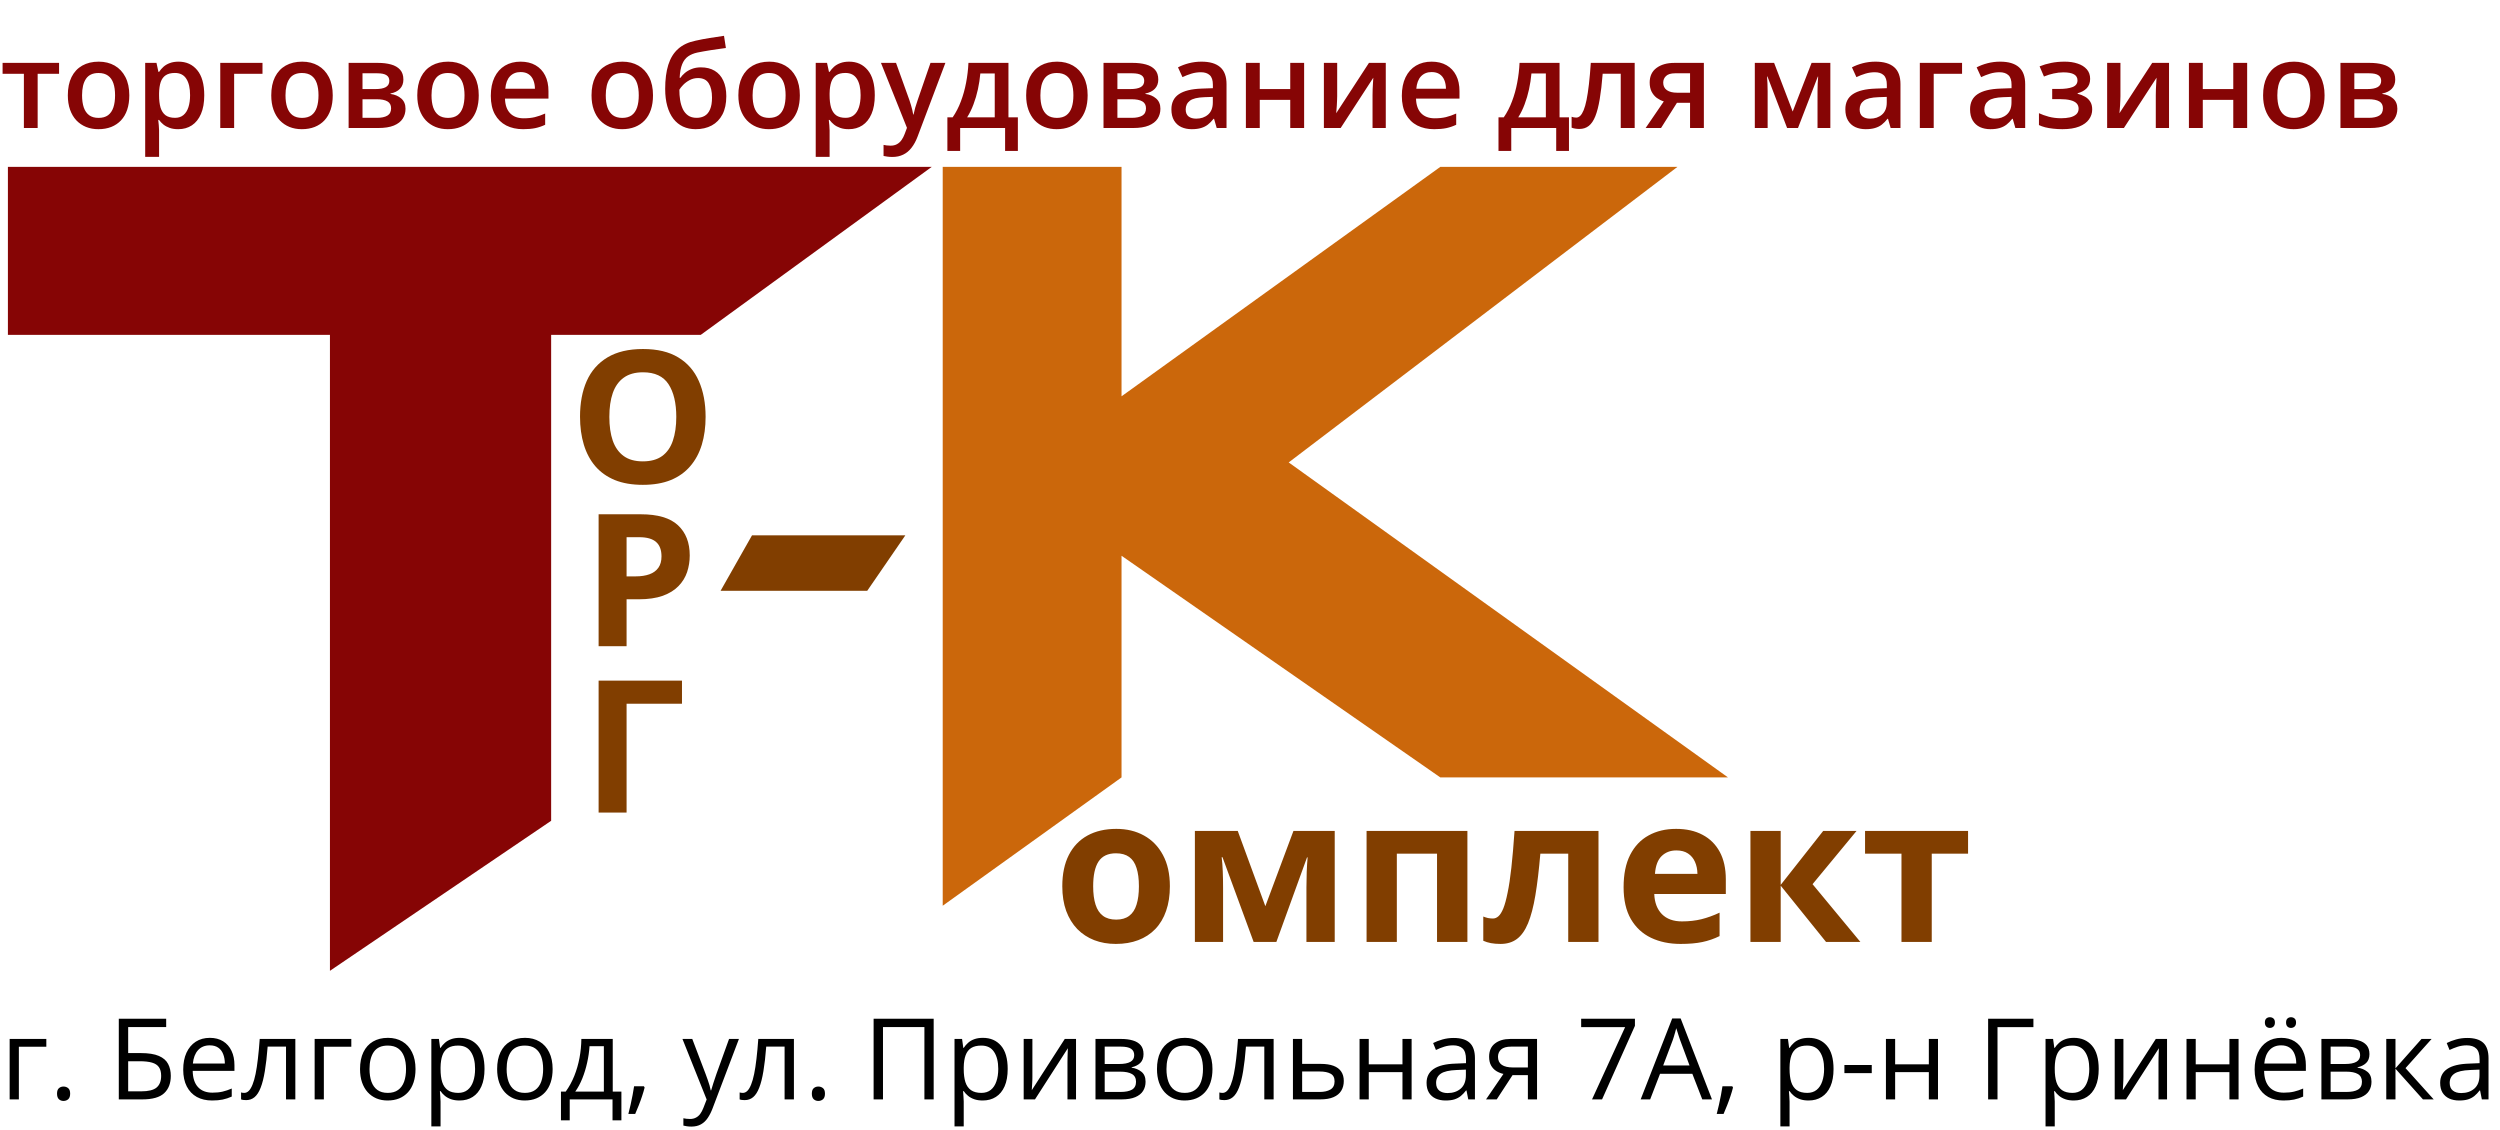 <?xml version="1.0" encoding="UTF-8"?> <svg xmlns="http://www.w3.org/2000/svg" width="332" height="150" viewBox="0 0 332 150" fill="none"> <path d="M93.704 55.362C93.704 56.712 93.537 57.943 93.201 59.053C92.866 60.156 92.355 61.107 91.668 61.906C90.989 62.705 90.126 63.32 89.08 63.752C88.033 64.175 86.795 64.387 85.366 64.387C83.936 64.387 82.698 64.175 81.651 63.752C80.605 63.32 79.739 62.705 79.052 61.906C78.373 61.107 77.865 60.152 77.53 59.041C77.195 57.931 77.027 56.696 77.027 55.338C77.027 53.524 77.322 51.946 77.913 50.604C78.513 49.254 79.431 48.207 80.669 47.464C81.907 46.721 83.481 46.349 85.389 46.349C87.29 46.349 88.852 46.721 90.074 47.464C91.304 48.207 92.215 49.254 92.806 50.604C93.405 51.954 93.704 53.54 93.704 55.362ZM80.921 55.362C80.921 56.584 81.072 57.639 81.376 58.526C81.687 59.405 82.171 60.084 82.826 60.563C83.481 61.035 84.327 61.27 85.366 61.27C86.42 61.27 87.275 61.035 87.93 60.563C88.585 60.084 89.06 59.405 89.355 58.526C89.659 57.639 89.811 56.584 89.811 55.362C89.811 53.524 89.467 52.078 88.78 51.023C88.093 49.969 86.963 49.441 85.389 49.441C84.343 49.441 83.489 49.681 82.826 50.16C82.171 50.632 81.687 51.311 81.376 52.198C81.072 53.077 80.921 54.131 80.921 55.362Z" fill="#813E00"></path> <path d="M85.091 68.296C87.352 68.296 89.001 68.783 90.039 69.758C91.078 70.725 91.597 72.059 91.597 73.761C91.597 74.528 91.481 75.263 91.25 75.966C91.018 76.662 90.638 77.281 90.111 77.824C89.592 78.367 88.897 78.799 88.027 79.118C87.156 79.43 86.082 79.586 84.804 79.586H83.21V85.818H79.496V68.296H85.091ZM84.9 71.34H83.21V76.542H84.432C85.127 76.542 85.73 76.45 86.241 76.266C86.753 76.082 87.148 75.794 87.428 75.403C87.707 75.011 87.847 74.508 87.847 73.893C87.847 73.03 87.607 72.391 87.128 71.975C86.649 71.552 85.906 71.34 84.9 71.34Z" fill="#813E00"></path> <path d="M90.567 90.387V93.455H83.21V107.909H79.496V90.387H90.567Z" fill="#813E00"></path> <path d="M155.36 117.695C155.36 118.925 155.193 120.015 154.859 120.964C154.534 121.914 154.055 122.718 153.423 123.377C152.798 124.027 152.043 124.52 151.156 124.854C150.277 125.188 149.285 125.354 148.177 125.354C147.14 125.354 146.187 125.188 145.317 124.854C144.456 124.52 143.705 124.027 143.063 123.377C142.431 122.718 141.939 121.914 141.587 120.964C141.245 120.015 141.073 118.925 141.073 117.695C141.073 116.06 141.364 114.676 141.943 113.542C142.523 112.408 143.349 111.547 144.421 110.958C145.492 110.369 146.771 110.075 148.256 110.075C149.635 110.075 150.857 110.369 151.92 110.958C152.992 111.547 153.831 112.408 154.437 113.542C155.052 114.676 155.36 116.06 155.36 117.695ZM145.172 117.695C145.172 118.662 145.278 119.475 145.489 120.134C145.7 120.793 146.028 121.29 146.478 121.624C146.925 121.958 147.509 122.125 148.229 122.125C148.941 122.125 149.516 121.958 149.957 121.624C150.405 121.29 150.73 120.793 150.931 120.134C151.142 119.475 151.248 118.662 151.248 117.695C151.248 116.719 151.142 115.911 150.931 115.269C150.73 114.619 150.405 114.131 149.957 113.806C149.508 113.481 148.924 113.318 148.204 113.318C147.14 113.318 146.367 113.683 145.884 114.412C145.409 115.142 145.172 116.236 145.172 117.695ZM177.251 110.352V125.091H173.494V117.853C173.494 117.141 173.508 116.442 173.533 115.757C173.56 115.071 173.6 114.439 173.652 113.859H173.574L169.501 125.091H166.483L162.344 113.832H162.239C162.31 114.421 162.358 115.054 162.384 115.73C162.411 116.407 162.424 117.15 162.424 117.959V125.091H158.681V110.352H164.374L168.038 120.345L171.768 110.352H177.251ZM194.871 110.352V125.091H190.838V113.371H185.5V125.091H181.481V110.352H194.871ZM212.28 125.091H208.261V113.371H204.557C204.373 115.533 204.153 117.374 203.898 118.895C203.644 120.415 203.319 121.654 202.923 122.612C202.527 123.562 202.036 124.256 201.447 124.695C200.858 125.135 200.134 125.354 199.273 125.354C198.798 125.354 198.372 125.319 197.994 125.249C197.625 125.179 197.286 125.073 196.98 124.933V121.716C197.172 121.795 197.378 121.861 197.599 121.914C197.819 121.958 198.042 121.979 198.27 121.979C198.525 121.979 198.767 121.878 198.995 121.676C199.224 121.474 199.439 121.127 199.642 120.635C199.843 120.134 200.032 119.444 200.208 118.565C200.393 117.686 200.56 116.574 200.709 115.229C200.858 113.885 200.999 112.259 201.13 110.352H212.28V125.091ZM222.587 110.075C223.948 110.075 225.121 110.338 226.105 110.866C227.089 111.384 227.848 112.14 228.385 113.133C228.921 114.127 229.189 115.339 229.189 116.772V118.723H219.686C219.73 119.857 220.069 120.749 220.702 121.399C221.342 122.041 222.231 122.362 223.363 122.362C224.304 122.362 225.165 122.265 225.947 122.072C226.728 121.878 227.533 121.588 228.359 121.202V124.313C227.629 124.673 226.865 124.937 226.066 125.104C225.275 125.271 224.313 125.354 223.179 125.354C221.703 125.354 220.394 125.082 219.252 124.537C218.118 123.992 217.226 123.162 216.576 122.046C215.935 120.929 215.614 119.523 215.614 117.827C215.614 116.104 215.904 114.671 216.484 113.529C217.073 112.378 217.89 111.516 218.935 110.945C219.981 110.365 221.198 110.075 222.587 110.075ZM222.612 112.936C221.831 112.936 221.181 113.186 220.662 113.687C220.152 114.188 219.858 114.975 219.779 116.047H225.419C225.411 115.449 225.302 114.918 225.091 114.452C224.888 113.986 224.58 113.617 224.168 113.344C223.763 113.072 223.245 112.936 222.612 112.936ZM242.118 110.352H246.546L240.707 117.418L247.06 125.091H242.5L236.477 117.616V125.091H232.458V110.352H236.477V117.51L242.118 110.352ZM261.359 113.371H256.536V125.091H252.516V113.371H247.679V110.352H261.359V113.371Z" fill="#813E00"></path> <path d="M1.05 44.467V22.161H123.734L93.064 44.467H73.192V109.001L43.816 128.924V44.467H1.05Z" fill="#860505"></path> <path d="M125.193 120.282V22.161H148.94V52.63L191.272 22.161H222.763L171.138 61.41L229.475 103.24H191.272L148.94 73.804V103.24L125.193 120.282Z" fill="#CB670B"></path> <path d="M99.868 71.091H120.231L115.171 78.454H95.695L99.868 71.091Z" fill="#813E00"></path> <path d="M7.844 9.797H5V17H3.172V9.797H0.344V8.352H7.844V9.797ZM17.172 12.656C17.172 13.375 17.078 14.013 16.891 14.57C16.703 15.128 16.43 15.599 16.07 15.984C15.711 16.365 15.279 16.656 14.773 16.859C14.268 17.057 13.698 17.156 13.062 17.156C12.469 17.156 11.925 17.057 11.43 16.859C10.935 16.656 10.505 16.365 10.141 15.984C9.781 15.599 9.503 15.128 9.305 14.57C9.107 14.013 9.008 13.375 9.008 12.656C9.008 11.703 9.172 10.896 9.5 10.234C9.833 9.568 10.307 9.06 10.922 8.711C11.537 8.362 12.268 8.188 13.117 8.188C13.914 8.188 14.617 8.362 15.227 8.711C15.836 9.06 16.312 9.568 16.656 10.234C17 10.901 17.172 11.708 17.172 12.656ZM10.898 12.656C10.898 13.287 10.974 13.825 11.125 14.273C11.281 14.721 11.521 15.065 11.844 15.305C12.167 15.539 12.583 15.656 13.094 15.656C13.604 15.656 14.021 15.539 14.344 15.305C14.667 15.065 14.904 14.721 15.055 14.273C15.206 13.825 15.281 13.287 15.281 12.656C15.281 12.026 15.206 11.492 15.055 11.055C14.904 10.612 14.667 10.276 14.344 10.047C14.021 9.812 13.602 9.695 13.086 9.695C12.325 9.695 11.771 9.951 11.422 10.461C11.073 10.971 10.898 11.703 10.898 12.656ZM23.719 8.188C24.745 8.188 25.568 8.562 26.188 9.312C26.812 10.062 27.125 11.177 27.125 12.656C27.125 13.635 26.979 14.461 26.688 15.133C26.401 15.8 25.997 16.305 25.477 16.648C24.961 16.987 24.359 17.156 23.672 17.156C23.234 17.156 22.854 17.099 22.531 16.984C22.208 16.87 21.932 16.721 21.703 16.539C21.474 16.352 21.281 16.148 21.125 15.93H21.016C21.042 16.138 21.065 16.37 21.086 16.625C21.112 16.875 21.125 17.104 21.125 17.312V20.836H19.281V8.352H20.781L21.039 9.547H21.125C21.287 9.302 21.482 9.076 21.711 8.867C21.945 8.659 22.227 8.495 22.555 8.375C22.888 8.25 23.276 8.188 23.719 8.188ZM23.227 9.688C22.721 9.688 22.315 9.789 22.008 9.992C21.706 10.19 21.484 10.49 21.344 10.891C21.208 11.292 21.135 11.794 21.125 12.398V12.656C21.125 13.297 21.19 13.841 21.32 14.289C21.456 14.732 21.677 15.07 21.984 15.305C22.297 15.534 22.719 15.648 23.25 15.648C23.698 15.648 24.068 15.526 24.359 15.281C24.656 15.037 24.878 14.688 25.023 14.234C25.169 13.781 25.242 13.247 25.242 12.633C25.242 11.7 25.076 10.977 24.742 10.461C24.414 9.945 23.909 9.688 23.227 9.688ZM34.859 8.352V9.797H31.094V17H29.25V8.352H34.859ZM44.188 12.656C44.188 13.375 44.094 14.013 43.906 14.57C43.719 15.128 43.445 15.599 43.086 15.984C42.727 16.365 42.294 16.656 41.789 16.859C41.284 17.057 40.714 17.156 40.078 17.156C39.484 17.156 38.94 17.057 38.445 16.859C37.95 16.656 37.521 16.365 37.156 15.984C36.797 15.599 36.518 15.128 36.32 14.57C36.122 14.013 36.023 13.375 36.023 12.656C36.023 11.703 36.188 10.896 36.516 10.234C36.849 9.568 37.323 9.06 37.938 8.711C38.552 8.362 39.284 8.188 40.133 8.188C40.93 8.188 41.633 8.362 42.242 8.711C42.852 9.06 43.328 9.568 43.672 10.234C44.016 10.901 44.188 11.708 44.188 12.656ZM37.914 12.656C37.914 13.287 37.99 13.825 38.141 14.273C38.297 14.721 38.536 15.065 38.859 15.305C39.182 15.539 39.599 15.656 40.109 15.656C40.62 15.656 41.036 15.539 41.359 15.305C41.682 15.065 41.919 14.721 42.07 14.273C42.221 13.825 42.297 13.287 42.297 12.656C42.297 12.026 42.221 11.492 42.07 11.055C41.919 10.612 41.682 10.276 41.359 10.047C41.036 9.812 40.617 9.695 40.102 9.695C39.341 9.695 38.786 9.951 38.438 10.461C38.089 10.971 37.914 11.703 37.914 12.656ZM53.57 10.57C53.57 11.07 53.417 11.479 53.109 11.797C52.807 12.109 52.391 12.315 51.859 12.414V12.477C52.427 12.55 52.901 12.75 53.281 13.078C53.661 13.406 53.852 13.862 53.852 14.445C53.852 14.94 53.727 15.38 53.477 15.766C53.232 16.146 52.841 16.448 52.305 16.672C51.773 16.891 51.078 17 50.219 17H46.297V8.352H50.203C50.849 8.352 51.425 8.422 51.93 8.562C52.44 8.703 52.841 8.935 53.133 9.258C53.425 9.581 53.57 10.018 53.57 10.57ZM51.938 14.383C51.938 13.956 51.773 13.648 51.445 13.461C51.122 13.273 50.648 13.18 50.023 13.18H48.141V15.648H50.062C50.646 15.648 51.104 15.552 51.438 15.359C51.771 15.162 51.938 14.836 51.938 14.383ZM51.703 10.734C51.703 10.396 51.575 10.146 51.32 9.984C51.065 9.818 50.664 9.734 50.117 9.734H48.141V11.828H49.867C50.471 11.828 50.927 11.742 51.234 11.57C51.547 11.393 51.703 11.115 51.703 10.734ZM63.578 12.656C63.578 13.375 63.484 14.013 63.297 14.57C63.109 15.128 62.836 15.599 62.477 15.984C62.117 16.365 61.685 16.656 61.18 16.859C60.675 17.057 60.104 17.156 59.469 17.156C58.875 17.156 58.331 17.057 57.836 16.859C57.341 16.656 56.911 16.365 56.547 15.984C56.188 15.599 55.909 15.128 55.711 14.57C55.513 14.013 55.414 13.375 55.414 12.656C55.414 11.703 55.578 10.896 55.906 10.234C56.24 9.568 56.714 9.06 57.328 8.711C57.943 8.362 58.675 8.188 59.523 8.188C60.32 8.188 61.023 8.362 61.633 8.711C62.242 9.06 62.719 9.568 63.062 10.234C63.406 10.901 63.578 11.708 63.578 12.656ZM57.305 12.656C57.305 13.287 57.38 13.825 57.531 14.273C57.688 14.721 57.927 15.065 58.25 15.305C58.573 15.539 58.99 15.656 59.5 15.656C60.01 15.656 60.427 15.539 60.75 15.305C61.073 15.065 61.31 14.721 61.461 14.273C61.612 13.825 61.688 13.287 61.688 12.656C61.688 12.026 61.612 11.492 61.461 11.055C61.31 10.612 61.073 10.276 60.75 10.047C60.427 9.812 60.008 9.695 59.492 9.695C58.732 9.695 58.177 9.951 57.828 10.461C57.479 10.971 57.305 11.703 57.305 12.656ZM69.133 8.188C69.904 8.188 70.565 8.346 71.117 8.664C71.669 8.982 72.094 9.432 72.391 10.016C72.688 10.599 72.836 11.297 72.836 12.109V13.094H67.062C67.083 13.932 67.307 14.578 67.734 15.031C68.167 15.484 68.771 15.711 69.547 15.711C70.099 15.711 70.594 15.659 71.031 15.555C71.474 15.445 71.93 15.287 72.398 15.078V16.57C71.966 16.773 71.526 16.922 71.078 17.016C70.63 17.109 70.094 17.156 69.469 17.156C68.62 17.156 67.872 16.992 67.227 16.664C66.586 16.331 66.083 15.836 65.719 15.18C65.359 14.523 65.18 13.708 65.18 12.734C65.18 11.766 65.344 10.943 65.672 10.266C66 9.589 66.461 9.073 67.055 8.719C67.648 8.365 68.341 8.188 69.133 8.188ZM69.133 9.57C68.555 9.57 68.086 9.758 67.727 10.133C67.372 10.508 67.164 11.057 67.102 11.781H71.039C71.034 11.349 70.961 10.966 70.82 10.633C70.685 10.3 70.477 10.039 70.195 9.852C69.919 9.664 69.565 9.57 69.133 9.57ZM86.719 12.656C86.719 13.375 86.625 14.013 86.438 14.57C86.25 15.128 85.977 15.599 85.617 15.984C85.258 16.365 84.826 16.656 84.32 16.859C83.815 17.057 83.245 17.156 82.609 17.156C82.016 17.156 81.471 17.057 80.977 16.859C80.482 16.656 80.052 16.365 79.688 15.984C79.328 15.599 79.049 15.128 78.852 14.57C78.654 14.013 78.555 13.375 78.555 12.656C78.555 11.703 78.719 10.896 79.047 10.234C79.38 9.568 79.854 9.06 80.469 8.711C81.083 8.362 81.815 8.188 82.664 8.188C83.461 8.188 84.164 8.362 84.773 8.711C85.383 9.06 85.859 9.568 86.203 10.234C86.547 10.901 86.719 11.708 86.719 12.656ZM80.445 12.656C80.445 13.287 80.521 13.825 80.672 14.273C80.828 14.721 81.068 15.065 81.391 15.305C81.713 15.539 82.13 15.656 82.641 15.656C83.151 15.656 83.568 15.539 83.891 15.305C84.213 15.065 84.451 14.721 84.602 14.273C84.753 13.825 84.828 13.287 84.828 12.656C84.828 12.026 84.753 11.492 84.602 11.055C84.451 10.612 84.213 10.276 83.891 10.047C83.568 9.812 83.148 9.695 82.633 9.695C81.872 9.695 81.318 9.951 80.969 10.461C80.62 10.971 80.445 11.703 80.445 12.656ZM88.336 11.812C88.336 10.557 88.474 9.49 88.75 8.609C89.026 7.729 89.461 7.023 90.055 6.492C90.648 5.961 91.419 5.599 92.367 5.406C92.982 5.266 93.607 5.146 94.242 5.047C94.878 4.948 95.513 4.852 96.148 4.758L96.398 6.375C96.102 6.411 95.784 6.456 95.445 6.508C95.107 6.555 94.766 6.604 94.422 6.656C94.083 6.708 93.758 6.763 93.445 6.82C93.138 6.872 92.862 6.924 92.617 6.977C92.128 7.081 91.713 7.253 91.375 7.492C91.042 7.727 90.781 8.07 90.594 8.523C90.406 8.977 90.294 9.581 90.258 10.336H90.359C90.5 10.122 90.695 9.909 90.945 9.695C91.195 9.482 91.497 9.305 91.852 9.164C92.211 9.018 92.62 8.945 93.078 8.945C93.797 8.945 94.406 9.096 94.906 9.398C95.412 9.701 95.794 10.138 96.055 10.711C96.32 11.284 96.453 11.974 96.453 12.781C96.453 13.745 96.281 14.552 95.938 15.203C95.599 15.849 95.125 16.336 94.516 16.664C93.906 16.992 93.195 17.156 92.383 17.156C91.758 17.156 91.195 17.039 90.695 16.805C90.201 16.57 89.776 16.227 89.422 15.773C89.073 15.315 88.805 14.755 88.617 14.094C88.43 13.427 88.336 12.667 88.336 11.812ZM92.508 15.648C92.924 15.648 93.284 15.56 93.586 15.383C93.893 15.206 94.13 14.919 94.297 14.523C94.469 14.128 94.555 13.604 94.555 12.953C94.555 12.151 94.409 11.521 94.117 11.062C93.831 10.599 93.357 10.367 92.695 10.367C92.289 10.367 91.917 10.458 91.578 10.641C91.24 10.823 90.953 11.037 90.719 11.281C90.484 11.521 90.318 11.732 90.219 11.914C90.219 12.388 90.253 12.846 90.32 13.289C90.393 13.732 90.513 14.133 90.68 14.492C90.852 14.846 91.086 15.128 91.383 15.336C91.68 15.544 92.055 15.648 92.508 15.648ZM106.219 12.656C106.219 13.375 106.125 14.013 105.938 14.57C105.75 15.128 105.477 15.599 105.117 15.984C104.758 16.365 104.326 16.656 103.82 16.859C103.315 17.057 102.745 17.156 102.109 17.156C101.516 17.156 100.971 17.057 100.477 16.859C99.982 16.656 99.552 16.365 99.188 15.984C98.828 15.599 98.549 15.128 98.352 14.57C98.154 14.013 98.055 13.375 98.055 12.656C98.055 11.703 98.219 10.896 98.547 10.234C98.88 9.568 99.354 9.06 99.969 8.711C100.583 8.362 101.315 8.188 102.164 8.188C102.961 8.188 103.664 8.362 104.273 8.711C104.883 9.06 105.359 9.568 105.703 10.234C106.047 10.901 106.219 11.708 106.219 12.656ZM99.945 12.656C99.945 13.287 100.021 13.825 100.172 14.273C100.328 14.721 100.568 15.065 100.891 15.305C101.214 15.539 101.63 15.656 102.141 15.656C102.651 15.656 103.068 15.539 103.391 15.305C103.714 15.065 103.951 14.721 104.102 14.273C104.253 13.825 104.328 13.287 104.328 12.656C104.328 12.026 104.253 11.492 104.102 11.055C103.951 10.612 103.714 10.276 103.391 10.047C103.068 9.812 102.648 9.695 102.133 9.695C101.372 9.695 100.818 9.951 100.469 10.461C100.12 10.971 99.945 11.703 99.945 12.656ZM112.766 8.188C113.792 8.188 114.615 8.562 115.234 9.312C115.859 10.062 116.172 11.177 116.172 12.656C116.172 13.635 116.026 14.461 115.734 15.133C115.448 15.8 115.044 16.305 114.523 16.648C114.008 16.987 113.406 17.156 112.719 17.156C112.281 17.156 111.901 17.099 111.578 16.984C111.255 16.87 110.979 16.721 110.75 16.539C110.521 16.352 110.328 16.148 110.172 15.93H110.062C110.089 16.138 110.112 16.37 110.133 16.625C110.159 16.875 110.172 17.104 110.172 17.312V20.836H108.328V8.352H109.828L110.086 9.547H110.172C110.333 9.302 110.529 9.076 110.758 8.867C110.992 8.659 111.273 8.495 111.602 8.375C111.935 8.25 112.323 8.188 112.766 8.188ZM112.273 9.688C111.768 9.688 111.362 9.789 111.055 9.992C110.753 10.19 110.531 10.49 110.391 10.891C110.255 11.292 110.182 11.794 110.172 12.398V12.656C110.172 13.297 110.237 13.841 110.367 14.289C110.503 14.732 110.724 15.07 111.031 15.305C111.344 15.534 111.766 15.648 112.297 15.648C112.745 15.648 113.115 15.526 113.406 15.281C113.703 15.037 113.924 14.688 114.07 14.234C114.216 13.781 114.289 13.247 114.289 12.633C114.289 11.7 114.122 10.977 113.789 10.461C113.461 9.945 112.956 9.688 112.273 9.688ZM116.992 8.352H118.992L120.766 13.289C120.844 13.513 120.914 13.734 120.977 13.953C121.044 14.167 121.102 14.378 121.148 14.586C121.201 14.794 121.242 15.003 121.273 15.211H121.32C121.372 14.94 121.445 14.638 121.539 14.305C121.638 13.966 121.747 13.628 121.867 13.289L123.57 8.352H125.547L121.836 18.188C121.622 18.75 121.359 19.229 121.047 19.625C120.74 20.026 120.375 20.328 119.953 20.531C119.531 20.74 119.049 20.844 118.508 20.844C118.247 20.844 118.021 20.828 117.828 20.797C117.635 20.771 117.471 20.742 117.336 20.711V19.242C117.445 19.268 117.583 19.292 117.75 19.312C117.917 19.333 118.089 19.344 118.266 19.344C118.594 19.344 118.878 19.279 119.117 19.148C119.357 19.018 119.56 18.833 119.727 18.594C119.893 18.359 120.031 18.091 120.141 17.789L120.445 16.977L116.992 8.352ZM133.922 8.352V15.578H135.172V20.047H133.477V17H127.508V20.047H125.812V15.578H126.516C126.953 14.943 127.318 14.234 127.609 13.453C127.906 12.672 128.135 11.849 128.297 10.984C128.464 10.115 128.568 9.237 128.609 8.352H133.922ZM132.102 9.758H130.188C130.125 10.461 130.018 11.162 129.867 11.859C129.716 12.552 129.521 13.216 129.281 13.852C129.047 14.482 128.766 15.057 128.438 15.578H132.102V9.758ZM144.438 12.656C144.438 13.375 144.344 14.013 144.156 14.57C143.969 15.128 143.695 15.599 143.336 15.984C142.977 16.365 142.544 16.656 142.039 16.859C141.534 17.057 140.964 17.156 140.328 17.156C139.734 17.156 139.19 17.057 138.695 16.859C138.201 16.656 137.771 16.365 137.406 15.984C137.047 15.599 136.768 15.128 136.57 14.57C136.372 14.013 136.273 13.375 136.273 12.656C136.273 11.703 136.438 10.896 136.766 10.234C137.099 9.568 137.573 9.06 138.188 8.711C138.802 8.362 139.534 8.188 140.383 8.188C141.18 8.188 141.883 8.362 142.492 8.711C143.102 9.06 143.578 9.568 143.922 10.234C144.266 10.901 144.438 11.708 144.438 12.656ZM138.164 12.656C138.164 13.287 138.24 13.825 138.391 14.273C138.547 14.721 138.786 15.065 139.109 15.305C139.432 15.539 139.849 15.656 140.359 15.656C140.87 15.656 141.286 15.539 141.609 15.305C141.932 15.065 142.169 14.721 142.32 14.273C142.471 13.825 142.547 13.287 142.547 12.656C142.547 12.026 142.471 11.492 142.32 11.055C142.169 10.612 141.932 10.276 141.609 10.047C141.286 9.812 140.867 9.695 140.352 9.695C139.591 9.695 139.036 9.951 138.688 10.461C138.339 10.971 138.164 11.703 138.164 12.656ZM153.82 10.57C153.82 11.07 153.667 11.479 153.359 11.797C153.057 12.109 152.641 12.315 152.109 12.414V12.477C152.677 12.55 153.151 12.75 153.531 13.078C153.911 13.406 154.102 13.862 154.102 14.445C154.102 14.94 153.977 15.38 153.727 15.766C153.482 16.146 153.091 16.448 152.555 16.672C152.023 16.891 151.328 17 150.469 17H146.547V8.352H150.453C151.099 8.352 151.674 8.422 152.18 8.562C152.69 8.703 153.091 8.935 153.383 9.258C153.674 9.581 153.82 10.018 153.82 10.57ZM152.188 14.383C152.188 13.956 152.023 13.648 151.695 13.461C151.372 13.273 150.898 13.18 150.273 13.18H148.391V15.648H150.312C150.896 15.648 151.354 15.552 151.688 15.359C152.021 15.162 152.188 14.836 152.188 14.383ZM151.953 10.734C151.953 10.396 151.826 10.146 151.57 9.984C151.315 9.818 150.914 9.734 150.367 9.734H148.391V11.828H150.117C150.721 11.828 151.177 11.742 151.484 11.57C151.797 11.393 151.953 11.115 151.953 10.734ZM159.562 8.188C160.656 8.188 161.482 8.43 162.039 8.914C162.602 9.398 162.883 10.154 162.883 11.18V17H161.578L161.227 15.773H161.164C160.919 16.086 160.667 16.344 160.406 16.547C160.146 16.75 159.844 16.901 159.5 17C159.161 17.104 158.747 17.156 158.258 17.156C157.742 17.156 157.281 17.062 156.875 16.875C156.469 16.682 156.148 16.391 155.914 16C155.68 15.609 155.562 15.115 155.562 14.516C155.562 13.625 155.893 12.956 156.555 12.508C157.221 12.06 158.227 11.812 159.57 11.766L161.07 11.711V11.258C161.07 10.659 160.93 10.232 160.648 9.977C160.372 9.721 159.982 9.594 159.477 9.594C159.044 9.594 158.625 9.656 158.219 9.781C157.812 9.906 157.417 10.06 157.031 10.242L156.438 8.945C156.859 8.721 157.339 8.539 157.875 8.398C158.417 8.258 158.979 8.188 159.562 8.188ZM161.062 12.867L159.945 12.906C159.029 12.938 158.385 13.094 158.016 13.375C157.646 13.656 157.461 14.042 157.461 14.531C157.461 14.958 157.589 15.271 157.844 15.469C158.099 15.662 158.435 15.758 158.852 15.758C159.487 15.758 160.013 15.578 160.43 15.219C160.852 14.854 161.062 14.32 161.062 13.617V12.867ZM167.297 8.352V11.828H171.344V8.352H173.188V17H171.344V13.266H167.297V17H165.453V8.352H167.297ZM177.578 8.352V12.766C177.578 12.906 177.573 13.086 177.562 13.305C177.557 13.518 177.547 13.742 177.531 13.977C177.516 14.206 177.5 14.417 177.484 14.609C177.469 14.802 177.456 14.945 177.445 15.039L181.797 8.352H184.031V17H182.273V12.633C182.273 12.404 182.279 12.138 182.289 11.836C182.305 11.534 182.32 11.242 182.336 10.961C182.357 10.68 182.37 10.466 182.375 10.32L178.039 17H175.812V8.352H177.578ZM190.117 8.188C190.888 8.188 191.549 8.346 192.102 8.664C192.654 8.982 193.078 9.432 193.375 10.016C193.672 10.599 193.82 11.297 193.82 12.109V13.094H188.047C188.068 13.932 188.292 14.578 188.719 15.031C189.151 15.484 189.755 15.711 190.531 15.711C191.083 15.711 191.578 15.659 192.016 15.555C192.458 15.445 192.914 15.287 193.383 15.078V16.57C192.951 16.773 192.51 16.922 192.062 17.016C191.615 17.109 191.078 17.156 190.453 17.156C189.604 17.156 188.857 16.992 188.211 16.664C187.57 16.331 187.068 15.836 186.703 15.18C186.344 14.523 186.164 13.708 186.164 12.734C186.164 11.766 186.328 10.943 186.656 10.266C186.984 9.589 187.445 9.073 188.039 8.719C188.633 8.365 189.326 8.188 190.117 8.188ZM190.117 9.57C189.539 9.57 189.07 9.758 188.711 10.133C188.357 10.508 188.148 11.057 188.086 11.781H192.023C192.018 11.349 191.945 10.966 191.805 10.633C191.669 10.3 191.461 10.039 191.18 9.852C190.904 9.664 190.549 9.57 190.117 9.57ZM207.109 8.352V15.578H208.359V20.047H206.664V17H200.695V20.047H199V15.578H199.703C200.141 14.943 200.505 14.234 200.797 13.453C201.094 12.672 201.323 11.849 201.484 10.984C201.651 10.115 201.755 9.237 201.797 8.352H207.109ZM205.289 9.758H203.375C203.312 10.461 203.206 11.162 203.055 11.859C202.904 12.552 202.708 13.216 202.469 13.852C202.234 14.482 201.953 15.057 201.625 15.578H205.289V9.758ZM217.086 17H215.234V9.789H212.836C212.732 11.102 212.602 12.224 212.445 13.156C212.289 14.088 212.094 14.849 211.859 15.438C211.625 16.021 211.336 16.448 210.992 16.719C210.648 16.99 210.234 17.125 209.75 17.125C209.536 17.125 209.344 17.109 209.172 17.078C209 17.052 208.846 17.01 208.711 16.953V15.508C208.799 15.539 208.896 15.565 209 15.586C209.104 15.607 209.211 15.617 209.32 15.617C209.513 15.617 209.69 15.539 209.852 15.383C210.018 15.221 210.172 14.969 210.312 14.625C210.453 14.281 210.581 13.828 210.695 13.266C210.81 12.698 210.914 12.01 211.008 11.203C211.102 10.391 211.185 9.44 211.258 8.352H217.086V17ZM220.586 17H218.539L220.953 13.469C220.625 13.365 220.318 13.211 220.031 13.008C219.75 12.8 219.521 12.529 219.344 12.195C219.167 11.857 219.078 11.445 219.078 10.961C219.078 10.117 219.38 9.471 219.984 9.023C220.589 8.576 221.378 8.352 222.352 8.352H226.273V17H224.438V13.656H222.695L220.586 17ZM220.875 10.977C220.875 11.414 221.039 11.747 221.367 11.977C221.695 12.2 222.143 12.312 222.711 12.312H224.438V9.734H222.445C221.898 9.734 221.5 9.854 221.25 10.094C221 10.328 220.875 10.622 220.875 10.977ZM243.07 8.352V17H241.367V12.062C241.367 11.74 241.375 11.417 241.391 11.094C241.406 10.771 241.427 10.463 241.453 10.172H241.406L238.773 17H237.328L234.719 10.164H234.664C234.69 10.461 234.708 10.768 234.719 11.086C234.734 11.404 234.742 11.747 234.742 12.117V17H233.039V8.352H235.602L238.07 14.812L240.578 8.352H243.07ZM249.062 8.188C250.156 8.188 250.982 8.43 251.539 8.914C252.102 9.398 252.383 10.154 252.383 11.18V17H251.078L250.727 15.773H250.664C250.419 16.086 250.167 16.344 249.906 16.547C249.646 16.75 249.344 16.901 249 17C248.661 17.104 248.247 17.156 247.758 17.156C247.242 17.156 246.781 17.062 246.375 16.875C245.969 16.682 245.648 16.391 245.414 16C245.18 15.609 245.062 15.115 245.062 14.516C245.062 13.625 245.393 12.956 246.055 12.508C246.721 12.06 247.727 11.812 249.07 11.766L250.57 11.711V11.258C250.57 10.659 250.43 10.232 250.148 9.977C249.872 9.721 249.482 9.594 248.977 9.594C248.544 9.594 248.125 9.656 247.719 9.781C247.312 9.906 246.917 10.06 246.531 10.242L245.938 8.945C246.359 8.721 246.839 8.539 247.375 8.398C247.917 8.258 248.479 8.188 249.062 8.188ZM250.562 12.867L249.445 12.906C248.529 12.938 247.885 13.094 247.516 13.375C247.146 13.656 246.961 14.042 246.961 14.531C246.961 14.958 247.089 15.271 247.344 15.469C247.599 15.662 247.935 15.758 248.352 15.758C248.987 15.758 249.513 15.578 249.93 15.219C250.352 14.854 250.562 14.32 250.562 13.617V12.867ZM260.562 8.352V9.797H256.797V17H254.953V8.352H260.562ZM265.625 8.188C266.719 8.188 267.544 8.43 268.102 8.914C268.664 9.398 268.945 10.154 268.945 11.18V17H267.641L267.289 15.773H267.227C266.982 16.086 266.729 16.344 266.469 16.547C266.208 16.75 265.906 16.901 265.562 17C265.224 17.104 264.81 17.156 264.32 17.156C263.805 17.156 263.344 17.062 262.938 16.875C262.531 16.682 262.211 16.391 261.977 16C261.742 15.609 261.625 15.115 261.625 14.516C261.625 13.625 261.956 12.956 262.617 12.508C263.284 12.06 264.289 11.812 265.633 11.766L267.133 11.711V11.258C267.133 10.659 266.992 10.232 266.711 9.977C266.435 9.721 266.044 9.594 265.539 9.594C265.107 9.594 264.688 9.656 264.281 9.781C263.875 9.906 263.479 10.06 263.094 10.242L262.5 8.945C262.922 8.721 263.401 8.539 263.938 8.398C264.479 8.258 265.042 8.188 265.625 8.188ZM267.125 12.867L266.008 12.906C265.091 12.938 264.448 13.094 264.078 13.375C263.708 13.656 263.523 14.042 263.523 14.531C263.523 14.958 263.651 15.271 263.906 15.469C264.161 15.662 264.497 15.758 264.914 15.758C265.549 15.758 266.076 15.578 266.492 15.219C266.914 14.854 267.125 14.32 267.125 13.617V12.867ZM274.203 8.188C274.839 8.188 275.409 8.273 275.914 8.445C276.424 8.612 276.828 8.865 277.125 9.203C277.422 9.542 277.57 9.964 277.57 10.469C277.57 10.99 277.419 11.406 277.117 11.719C276.82 12.026 276.417 12.247 275.906 12.383V12.453C276.266 12.542 276.591 12.669 276.883 12.836C277.174 12.997 277.406 13.216 277.578 13.492C277.755 13.763 277.844 14.112 277.844 14.539C277.844 15.023 277.701 15.463 277.414 15.859C277.133 16.255 276.701 16.57 276.117 16.805C275.534 17.039 274.792 17.156 273.891 17.156C273.458 17.156 273.047 17.133 272.656 17.086C272.271 17.044 271.919 16.984 271.602 16.906C271.284 16.823 271.008 16.724 270.773 16.609V15.031C271.133 15.203 271.568 15.359 272.078 15.5C272.589 15.635 273.135 15.703 273.719 15.703C274.151 15.703 274.542 15.664 274.891 15.586C275.245 15.503 275.523 15.367 275.727 15.18C275.935 14.992 276.039 14.742 276.039 14.43C276.039 14.143 275.948 13.906 275.766 13.719C275.583 13.531 275.31 13.393 274.945 13.305C274.581 13.211 274.12 13.164 273.562 13.164H272.531V11.812H273.438C274.203 11.812 274.802 11.729 275.234 11.562C275.672 11.391 275.891 11.094 275.891 10.672C275.891 10.318 275.737 10.052 275.43 9.875C275.122 9.698 274.651 9.609 274.016 9.609C273.578 9.609 273.146 9.659 272.719 9.758C272.292 9.852 271.865 9.987 271.438 10.164L270.859 8.812C271.333 8.62 271.841 8.469 272.383 8.359C272.924 8.245 273.531 8.188 274.203 8.188ZM281.594 8.352V12.766C281.594 12.906 281.589 13.086 281.578 13.305C281.573 13.518 281.562 13.742 281.547 13.977C281.531 14.206 281.516 14.417 281.5 14.609C281.484 14.802 281.471 14.945 281.461 15.039L285.812 8.352H288.047V17H286.289V12.633C286.289 12.404 286.294 12.138 286.305 11.836C286.32 11.534 286.336 11.242 286.352 10.961C286.372 10.68 286.385 10.466 286.391 10.32L282.055 17H279.828V8.352H281.594ZM292.531 8.352V11.828H296.578V8.352H298.422V17H296.578V13.266H292.531V17H290.688V8.352H292.531ZM308.703 12.656C308.703 13.375 308.609 14.013 308.422 14.57C308.234 15.128 307.961 15.599 307.602 15.984C307.242 16.365 306.81 16.656 306.305 16.859C305.799 17.057 305.229 17.156 304.594 17.156C304 17.156 303.456 17.057 302.961 16.859C302.466 16.656 302.036 16.365 301.672 15.984C301.312 15.599 301.034 15.128 300.836 14.57C300.638 14.013 300.539 13.375 300.539 12.656C300.539 11.703 300.703 10.896 301.031 10.234C301.365 9.568 301.839 9.06 302.453 8.711C303.068 8.362 303.799 8.188 304.648 8.188C305.445 8.188 306.148 8.362 306.758 8.711C307.367 9.06 307.844 9.568 308.188 10.234C308.531 10.901 308.703 11.708 308.703 12.656ZM302.43 12.656C302.43 13.287 302.505 13.825 302.656 14.273C302.812 14.721 303.052 15.065 303.375 15.305C303.698 15.539 304.115 15.656 304.625 15.656C305.135 15.656 305.552 15.539 305.875 15.305C306.198 15.065 306.435 14.721 306.586 14.273C306.737 13.825 306.812 13.287 306.812 12.656C306.812 12.026 306.737 11.492 306.586 11.055C306.435 10.612 306.198 10.276 305.875 10.047C305.552 9.812 305.133 9.695 304.617 9.695C303.857 9.695 303.302 9.951 302.953 10.461C302.604 10.971 302.43 11.703 302.43 12.656ZM318.086 10.57C318.086 11.07 317.932 11.479 317.625 11.797C317.323 12.109 316.906 12.315 316.375 12.414V12.477C316.943 12.55 317.417 12.75 317.797 13.078C318.177 13.406 318.367 13.862 318.367 14.445C318.367 14.94 318.242 15.38 317.992 15.766C317.747 16.146 317.357 16.448 316.82 16.672C316.289 16.891 315.594 17 314.734 17H310.812V8.352H314.719C315.365 8.352 315.94 8.422 316.445 8.562C316.956 8.703 317.357 8.935 317.648 9.258C317.94 9.581 318.086 10.018 318.086 10.57ZM316.453 14.383C316.453 13.956 316.289 13.648 315.961 13.461C315.638 13.273 315.164 13.18 314.539 13.18H312.656V15.648H314.578C315.161 15.648 315.62 15.552 315.953 15.359C316.286 15.162 316.453 14.836 316.453 14.383ZM316.219 10.734C316.219 10.396 316.091 10.146 315.836 9.984C315.581 9.818 315.18 9.734 314.633 9.734H312.656V11.828H314.383C314.987 11.828 315.443 11.742 315.75 11.57C316.062 11.393 316.219 11.115 316.219 10.734Z" fill="#860505"></path> <path d="M6.152 137.973V139.005H2.505V146H1.282V137.973H6.152ZM7.573 145.238C7.573 144.896 7.656 144.655 7.822 144.513C7.988 144.367 8.191 144.293 8.43 144.293C8.679 144.293 8.889 144.367 9.06 144.513C9.231 144.655 9.316 144.896 9.316 145.238C9.316 145.575 9.231 145.822 9.06 145.978C8.889 146.129 8.679 146.205 8.43 146.205C8.191 146.205 7.988 146.129 7.822 145.978C7.656 145.822 7.573 145.575 7.573 145.238ZM15.776 146V135.292H22.068V136.391H17.021V139.848H18.684C19.714 139.848 20.52 139.975 21.101 140.229C21.682 140.482 22.09 140.836 22.324 141.291C22.564 141.745 22.683 142.272 22.683 142.873C22.683 143.859 22.388 144.628 21.797 145.18C21.211 145.727 20.237 146 18.875 146H15.776ZM17.021 144.931H18.743C19.709 144.931 20.393 144.762 20.794 144.425C21.199 144.083 21.401 143.566 21.401 142.873C21.401 142.389 21.304 142.006 21.108 141.723C20.913 141.439 20.605 141.237 20.186 141.115C19.766 140.993 19.214 140.932 18.53 140.932H17.021V144.931ZM27.869 137.826C28.552 137.826 29.138 137.978 29.627 138.28C30.115 138.583 30.488 139.008 30.747 139.555C31.006 140.097 31.135 140.731 31.135 141.459V142.213H25.591C25.605 143.156 25.84 143.874 26.294 144.367C26.748 144.86 27.388 145.106 28.213 145.106C28.721 145.106 29.17 145.06 29.561 144.967C29.951 144.875 30.356 144.738 30.776 144.557V145.626C30.371 145.807 29.968 145.939 29.568 146.022C29.172 146.105 28.704 146.146 28.162 146.146C27.39 146.146 26.716 145.99 26.14 145.678C25.569 145.36 25.125 144.896 24.807 144.286C24.49 143.676 24.331 142.929 24.331 142.045C24.331 141.181 24.475 140.434 24.763 139.804C25.056 139.169 25.466 138.681 25.994 138.339C26.526 137.997 27.151 137.826 27.869 137.826ZM27.854 138.822C27.205 138.822 26.687 139.035 26.301 139.459C25.916 139.884 25.686 140.478 25.613 141.239H29.861C29.856 140.761 29.78 140.341 29.634 139.979C29.492 139.613 29.275 139.33 28.982 139.13C28.689 138.925 28.313 138.822 27.854 138.822ZM39.221 146H37.983V138.991H35.544C35.447 140.255 35.322 141.339 35.171 142.243C35.024 143.141 34.839 143.876 34.614 144.447C34.395 145.014 34.126 145.431 33.809 145.7C33.496 145.963 33.123 146.095 32.688 146.095C32.556 146.095 32.432 146.088 32.315 146.073C32.197 146.059 32.097 146.034 32.014 146V145.077C32.078 145.097 32.144 145.111 32.212 145.121C32.285 145.131 32.361 145.136 32.439 145.136C32.659 145.136 32.859 145.045 33.04 144.865C33.225 144.679 33.391 144.401 33.538 144.03C33.689 143.659 33.823 143.19 33.94 142.624C34.058 142.052 34.16 141.381 34.248 140.609C34.341 139.833 34.421 138.954 34.49 137.973H39.221V146ZM46.655 137.973V139.005H43.008V146H41.785V137.973H46.655ZM55.181 141.972C55.181 142.631 55.095 143.219 54.924 143.737C54.753 144.254 54.507 144.691 54.185 145.048C53.862 145.404 53.472 145.678 53.013 145.868C52.559 146.054 52.044 146.146 51.467 146.146C50.93 146.146 50.437 146.054 49.988 145.868C49.544 145.678 49.158 145.404 48.831 145.048C48.508 144.691 48.257 144.254 48.076 143.737C47.9 143.219 47.812 142.631 47.812 141.972C47.812 141.093 47.961 140.346 48.259 139.73C48.557 139.11 48.982 138.639 49.534 138.317C50.09 137.99 50.752 137.826 51.519 137.826C52.251 137.826 52.891 137.99 53.438 138.317C53.989 138.644 54.416 139.118 54.719 139.738C55.027 140.353 55.181 141.098 55.181 141.972ZM49.072 141.972C49.072 142.616 49.158 143.175 49.329 143.649C49.499 144.123 49.763 144.489 50.12 144.748C50.476 145.006 50.935 145.136 51.497 145.136C52.053 145.136 52.51 145.006 52.866 144.748C53.227 144.489 53.494 144.123 53.665 143.649C53.835 143.175 53.921 142.616 53.921 141.972C53.921 141.332 53.835 140.78 53.665 140.316C53.494 139.848 53.23 139.486 52.873 139.232C52.517 138.979 52.056 138.852 51.489 138.852C50.654 138.852 50.041 139.127 49.651 139.679C49.265 140.231 49.072 140.995 49.072 141.972ZM61.055 137.826C62.056 137.826 62.854 138.17 63.45 138.859C64.045 139.547 64.343 140.583 64.343 141.964C64.343 142.877 64.207 143.644 63.933 144.264C63.66 144.884 63.274 145.353 62.776 145.67C62.283 145.988 61.699 146.146 61.025 146.146C60.601 146.146 60.227 146.09 59.905 145.978C59.583 145.866 59.307 145.714 59.077 145.524C58.848 145.333 58.657 145.126 58.506 144.901H58.418C58.433 145.092 58.45 145.321 58.469 145.59C58.494 145.858 58.506 146.093 58.506 146.293V149.589H57.283V137.973H58.286L58.447 139.159H58.506C58.662 138.915 58.852 138.693 59.077 138.493C59.302 138.288 59.575 138.126 59.898 138.009C60.225 137.887 60.61 137.826 61.055 137.826ZM60.842 138.852C60.286 138.852 59.836 138.959 59.495 139.174C59.158 139.389 58.911 139.711 58.755 140.141C58.599 140.565 58.516 141.1 58.506 141.745V141.979C58.506 142.658 58.579 143.231 58.726 143.7C58.877 144.169 59.123 144.525 59.465 144.77C59.812 145.014 60.276 145.136 60.857 145.136C61.355 145.136 61.77 145.001 62.102 144.733C62.434 144.464 62.681 144.091 62.842 143.612C63.008 143.129 63.091 142.575 63.091 141.95C63.091 141.002 62.905 140.25 62.534 139.694C62.168 139.132 61.604 138.852 60.842 138.852ZM73.389 141.972C73.389 142.631 73.303 143.219 73.132 143.737C72.961 144.254 72.715 144.691 72.393 145.048C72.07 145.404 71.68 145.678 71.221 145.868C70.767 146.054 70.251 146.146 69.675 146.146C69.138 146.146 68.645 146.054 68.196 145.868C67.751 145.678 67.366 145.404 67.039 145.048C66.716 144.691 66.465 144.254 66.284 143.737C66.108 143.219 66.02 142.631 66.02 141.972C66.02 141.093 66.169 140.346 66.467 139.73C66.765 139.11 67.19 138.639 67.742 138.317C68.298 137.99 68.96 137.826 69.727 137.826C70.459 137.826 71.099 137.99 71.645 138.317C72.197 138.644 72.624 139.118 72.927 139.738C73.235 140.353 73.389 141.098 73.389 141.972ZM67.28 141.972C67.28 142.616 67.366 143.175 67.537 143.649C67.707 144.123 67.971 144.489 68.328 144.748C68.684 145.006 69.143 145.136 69.705 145.136C70.261 145.136 70.718 145.006 71.074 144.748C71.436 144.489 71.702 144.123 71.873 143.649C72.043 143.175 72.129 142.616 72.129 141.972C72.129 141.332 72.043 140.78 71.873 140.316C71.702 139.848 71.438 139.486 71.082 139.232C70.725 138.979 70.264 138.852 69.697 138.852C68.862 138.852 68.249 139.127 67.859 139.679C67.473 140.231 67.28 140.995 67.28 141.972ZM81.372 137.973V144.967H82.522V148.776H81.343V146H75.659V148.776H74.495V144.967H75.124C75.584 144.333 75.964 143.637 76.267 142.88C76.57 142.123 76.799 141.33 76.956 140.5C77.112 139.665 77.195 138.822 77.205 137.973H81.372ZM80.193 138.939H78.289C78.245 139.652 78.14 140.377 77.974 141.115C77.812 141.852 77.598 142.555 77.329 143.224C77.061 143.888 76.748 144.469 76.392 144.967H80.193V138.939ZM85.51 144.257L85.606 144.425C85.518 144.782 85.405 145.163 85.269 145.568C85.137 145.973 84.99 146.378 84.829 146.784C84.673 147.194 84.514 147.577 84.353 147.934H83.445C83.547 147.543 83.647 147.13 83.745 146.696C83.843 146.266 83.931 145.841 84.009 145.421C84.092 144.997 84.158 144.608 84.207 144.257H85.51ZM90.63 137.973H91.934L93.706 142.631C93.809 142.904 93.904 143.168 93.992 143.422C94.08 143.671 94.158 143.91 94.226 144.14C94.294 144.369 94.348 144.591 94.387 144.806H94.439C94.507 144.562 94.605 144.242 94.731 143.847C94.858 143.446 94.995 143.039 95.142 142.624L96.819 137.973H98.13L94.636 147.179C94.451 147.672 94.233 148.102 93.984 148.468C93.74 148.834 93.442 149.115 93.091 149.311C92.739 149.511 92.314 149.611 91.816 149.611C91.587 149.611 91.384 149.596 91.209 149.567C91.033 149.542 90.881 149.513 90.754 149.479V148.505C90.862 148.529 90.991 148.551 91.143 148.571C91.299 148.59 91.46 148.6 91.626 148.6C91.929 148.6 92.19 148.542 92.41 148.424C92.634 148.312 92.827 148.146 92.988 147.926C93.149 147.707 93.289 147.445 93.406 147.143L93.845 146.015L90.63 137.973ZM105.432 146H104.194V138.991H101.755C101.658 140.255 101.533 141.339 101.382 142.243C101.235 143.141 101.05 143.876 100.825 144.447C100.605 145.014 100.337 145.431 100.02 145.7C99.707 145.963 99.334 146.095 98.899 146.095C98.767 146.095 98.643 146.088 98.525 146.073C98.408 146.059 98.308 146.034 98.225 146V145.077C98.289 145.097 98.355 145.111 98.423 145.121C98.496 145.131 98.572 145.136 98.65 145.136C98.87 145.136 99.07 145.045 99.251 144.865C99.436 144.679 99.602 144.401 99.749 144.03C99.9 143.659 100.034 143.19 100.151 142.624C100.269 142.052 100.371 141.381 100.459 140.609C100.552 139.833 100.632 138.954 100.701 137.973H105.432V146ZM107.812 145.238C107.812 144.896 107.896 144.655 108.062 144.513C108.228 144.367 108.43 144.293 108.669 144.293C108.918 144.293 109.128 144.367 109.299 144.513C109.47 144.655 109.556 144.896 109.556 145.238C109.556 145.575 109.47 145.822 109.299 145.978C109.128 146.129 108.918 146.205 108.669 146.205C108.43 146.205 108.228 146.129 108.062 145.978C107.896 145.822 107.812 145.575 107.812 145.238ZM116.016 146V135.292H123.992V146H122.761V136.391H117.261V146H116.016ZM130.532 137.826C131.533 137.826 132.332 138.17 132.927 138.859C133.523 139.547 133.821 140.583 133.821 141.964C133.821 142.877 133.684 143.644 133.411 144.264C133.137 144.884 132.751 145.353 132.253 145.67C131.76 145.988 131.177 146.146 130.503 146.146C130.078 146.146 129.705 146.09 129.382 145.978C129.06 145.866 128.784 145.714 128.555 145.524C128.325 145.333 128.135 145.126 127.983 144.901H127.896C127.91 145.092 127.927 145.321 127.947 145.59C127.971 145.858 127.983 146.093 127.983 146.293V149.589H126.76V137.973H127.764L127.925 139.159H127.983C128.14 138.915 128.33 138.693 128.555 138.493C128.779 138.288 129.053 138.126 129.375 138.009C129.702 137.887 130.088 137.826 130.532 137.826ZM130.32 138.852C129.763 138.852 129.314 138.959 128.972 139.174C128.635 139.389 128.389 139.711 128.232 140.141C128.076 140.565 127.993 141.1 127.983 141.745V141.979C127.983 142.658 128.057 143.231 128.203 143.7C128.354 144.169 128.601 144.525 128.943 144.77C129.29 145.014 129.753 145.136 130.334 145.136C130.833 145.136 131.248 145.001 131.58 144.733C131.912 144.464 132.158 144.091 132.319 143.612C132.485 143.129 132.568 142.575 132.568 141.95C132.568 141.002 132.383 140.25 132.012 139.694C131.646 139.132 131.082 138.852 130.32 138.852ZM137.102 137.973V143.019C137.102 143.117 137.1 143.244 137.095 143.4C137.09 143.551 137.083 143.715 137.073 143.891C137.063 144.062 137.053 144.228 137.043 144.389C137.039 144.545 137.031 144.674 137.021 144.777L141.401 137.973H142.896V146H141.76V141.078C141.76 140.922 141.763 140.722 141.768 140.478C141.772 140.233 141.78 139.994 141.79 139.76C141.799 139.521 141.807 139.335 141.812 139.203L137.446 146H135.945V137.973H137.102ZM151.86 139.987C151.86 140.49 151.714 140.883 151.421 141.166C151.128 141.444 150.75 141.632 150.286 141.73V141.789C150.789 141.857 151.221 142.038 151.582 142.331C151.948 142.619 152.131 143.061 152.131 143.656C152.131 144.115 152.021 144.521 151.802 144.872C151.582 145.224 151.238 145.5 150.769 145.7C150.3 145.9 149.69 146 148.938 146H145.481V137.973H148.909C149.485 137.973 149.993 138.039 150.432 138.17C150.876 138.297 151.226 138.507 151.479 138.8C151.733 139.093 151.86 139.489 151.86 139.987ZM150.864 143.656C150.864 143.183 150.684 142.841 150.322 142.631C149.966 142.421 149.446 142.316 148.762 142.316H146.704V145.011H148.792C149.465 145.011 149.978 144.909 150.33 144.704C150.686 144.494 150.864 144.145 150.864 143.656ZM150.623 140.126C150.623 139.745 150.483 139.462 150.205 139.276C149.927 139.086 149.47 138.991 148.835 138.991H146.704V141.298H148.623C149.282 141.298 149.78 141.203 150.117 141.012C150.454 140.822 150.623 140.526 150.623 140.126ZM161.016 141.972C161.016 142.631 160.93 143.219 160.759 143.737C160.588 144.254 160.342 144.691 160.02 145.048C159.697 145.404 159.307 145.678 158.848 145.868C158.394 146.054 157.878 146.146 157.302 146.146C156.765 146.146 156.272 146.054 155.823 145.868C155.378 145.678 154.993 145.404 154.666 145.048C154.343 144.691 154.092 144.254 153.911 143.737C153.735 143.219 153.647 142.631 153.647 141.972C153.647 141.093 153.796 140.346 154.094 139.73C154.392 139.11 154.817 138.639 155.369 138.317C155.925 137.99 156.587 137.826 157.354 137.826C158.086 137.826 158.726 137.99 159.272 138.317C159.824 138.644 160.251 139.118 160.554 139.738C160.862 140.353 161.016 141.098 161.016 141.972ZM154.907 141.972C154.907 142.616 154.993 143.175 155.164 143.649C155.334 144.123 155.598 144.489 155.955 144.748C156.311 145.006 156.77 145.136 157.332 145.136C157.888 145.136 158.345 145.006 158.701 144.748C159.062 144.489 159.329 144.123 159.5 143.649C159.67 143.175 159.756 142.616 159.756 141.972C159.756 141.332 159.67 140.78 159.5 140.316C159.329 139.848 159.065 139.486 158.708 139.232C158.352 138.979 157.891 138.852 157.324 138.852C156.489 138.852 155.876 139.127 155.486 139.679C155.1 140.231 154.907 140.995 154.907 141.972ZM169.138 146H167.9V138.991H165.461C165.364 140.255 165.239 141.339 165.088 142.243C164.941 143.141 164.756 143.876 164.531 144.447C164.312 145.014 164.043 145.431 163.726 145.7C163.413 145.963 163.04 146.095 162.605 146.095C162.473 146.095 162.349 146.088 162.231 146.073C162.114 146.059 162.014 146.034 161.931 146V145.077C161.995 145.097 162.061 145.111 162.129 145.121C162.202 145.131 162.278 145.136 162.356 145.136C162.576 145.136 162.776 145.045 162.957 144.865C163.142 144.679 163.308 144.401 163.455 144.03C163.606 143.659 163.74 143.19 163.857 142.624C163.975 142.052 164.077 141.381 164.165 140.609C164.258 139.833 164.338 138.954 164.407 137.973H169.138V146ZM172.925 141.283H175.386C176.069 141.283 176.638 141.369 177.092 141.54C177.546 141.71 177.886 141.964 178.11 142.301C178.34 142.638 178.455 143.056 178.455 143.554C178.455 144.052 178.342 144.484 178.118 144.85C177.898 145.216 177.556 145.5 177.092 145.7C176.633 145.9 176.04 146 175.312 146H171.702V137.973H172.925V141.283ZM177.231 143.612C177.231 143.119 177.056 142.777 176.704 142.587C176.357 142.392 175.872 142.294 175.247 142.294H172.925V145.011H175.254C175.84 145.011 176.316 144.904 176.682 144.689C177.048 144.469 177.231 144.11 177.231 143.612ZM181.772 137.973V141.342H186.248V137.973H187.463V146H186.248V142.375H181.772V146H180.549V137.973H181.772ZM193.044 137.841C194.001 137.841 194.712 138.056 195.176 138.485C195.64 138.915 195.872 139.601 195.872 140.543V146H194.985L194.751 144.813H194.692C194.468 145.106 194.233 145.353 193.989 145.553C193.745 145.749 193.462 145.897 193.14 146C192.822 146.098 192.432 146.146 191.968 146.146C191.479 146.146 191.045 146.061 190.664 145.89C190.288 145.719 189.99 145.46 189.771 145.114C189.556 144.767 189.448 144.328 189.448 143.795C189.448 142.995 189.766 142.379 190.4 141.95C191.035 141.52 192.002 141.286 193.301 141.247L194.685 141.188V140.697C194.685 140.004 194.536 139.518 194.238 139.24C193.94 138.961 193.521 138.822 192.979 138.822C192.559 138.822 192.158 138.883 191.777 139.005C191.396 139.127 191.035 139.271 190.693 139.438L190.32 138.515C190.681 138.329 191.096 138.17 191.565 138.039C192.034 137.907 192.527 137.841 193.044 137.841ZM194.67 142.045L193.447 142.096C192.446 142.135 191.741 142.299 191.331 142.587C190.92 142.875 190.715 143.283 190.715 143.81C190.715 144.269 190.854 144.608 191.133 144.828C191.411 145.048 191.78 145.158 192.239 145.158C192.952 145.158 193.535 144.96 193.989 144.564C194.443 144.169 194.67 143.576 194.67 142.785V142.045ZM198.765 146H197.344L199.658 142.616C199.321 142.543 199.009 142.418 198.721 142.243C198.433 142.062 198.198 141.815 198.018 141.503C197.842 141.19 197.754 140.802 197.754 140.338C197.754 139.567 198.01 138.981 198.523 138.581C199.041 138.175 199.722 137.973 200.566 137.973H204.119V146H202.903V142.777H200.867L198.765 146ZM198.933 140.346C198.933 140.824 199.104 141.181 199.446 141.415C199.788 141.645 200.276 141.759 200.911 141.759H202.903V138.991H200.698C200.073 138.991 199.622 139.118 199.343 139.372C199.07 139.621 198.933 139.945 198.933 140.346ZM211.421 146L215.815 136.405H209.978V135.292H217.119V136.229L212.754 146H211.421ZM226.062 146L224.744 142.602H220.452L219.141 146H217.881L222.07 135.248H223.191L227.351 146H226.062ZM224.37 141.496L223.118 138.119C223.088 138.031 223.04 137.887 222.971 137.687C222.908 137.487 222.842 137.279 222.773 137.064C222.705 136.85 222.649 136.676 222.605 136.544C222.556 136.745 222.502 136.945 222.444 137.145C222.39 137.34 222.336 137.523 222.283 137.694C222.229 137.86 222.183 138.002 222.144 138.119L220.869 141.496H224.37ZM230.046 144.257L230.142 144.425C230.054 144.782 229.941 145.163 229.805 145.568C229.673 145.973 229.526 146.378 229.365 146.784C229.209 147.194 229.05 147.577 228.889 147.934H227.981C228.083 147.543 228.184 147.13 228.281 146.696C228.379 146.266 228.467 145.841 228.545 145.421C228.628 144.997 228.694 144.608 228.743 144.257H230.046ZM240.205 137.826C241.206 137.826 242.004 138.17 242.6 138.859C243.196 139.547 243.494 140.583 243.494 141.964C243.494 142.877 243.357 143.644 243.083 144.264C242.81 144.884 242.424 145.353 241.926 145.67C241.433 145.988 240.85 146.146 240.176 146.146C239.751 146.146 239.377 146.09 239.055 145.978C238.733 145.866 238.457 145.714 238.228 145.524C237.998 145.333 237.808 145.126 237.656 144.901H237.568C237.583 145.092 237.6 145.321 237.62 145.59C237.644 145.858 237.656 146.093 237.656 146.293V149.589H236.433V137.973H237.437L237.598 139.159H237.656C237.812 138.915 238.003 138.693 238.228 138.493C238.452 138.288 238.726 138.126 239.048 138.009C239.375 137.887 239.761 137.826 240.205 137.826ZM239.993 138.852C239.436 138.852 238.987 138.959 238.645 139.174C238.308 139.389 238.062 139.711 237.905 140.141C237.749 140.565 237.666 141.1 237.656 141.745V141.979C237.656 142.658 237.729 143.231 237.876 143.7C238.027 144.169 238.274 144.525 238.616 144.77C238.962 145.014 239.426 145.136 240.007 145.136C240.505 145.136 240.92 145.001 241.252 144.733C241.584 144.464 241.831 144.091 241.992 143.612C242.158 143.129 242.241 142.575 242.241 141.95C242.241 141.002 242.056 140.25 241.685 139.694C241.318 139.132 240.754 138.852 239.993 138.852ZM244.937 142.514V141.43H248.569V142.514H244.937ZM251.675 137.973V141.342H256.15V137.973H257.366V146H256.15V142.375H251.675V146H250.452V137.973H251.675ZM270.037 135.292V136.405H265.269V146H264.023V135.292H270.037ZM275.42 137.826C276.421 137.826 277.219 138.17 277.815 138.859C278.411 139.547 278.708 140.583 278.708 141.964C278.708 142.877 278.572 143.644 278.298 144.264C278.025 144.884 277.639 145.353 277.141 145.67C276.648 145.988 276.064 146.146 275.391 146.146C274.966 146.146 274.592 146.09 274.27 145.978C273.948 145.866 273.672 145.714 273.442 145.524C273.213 145.333 273.022 145.126 272.871 144.901H272.783C272.798 145.092 272.815 145.321 272.834 145.59C272.859 145.858 272.871 146.093 272.871 146.293V149.589H271.648V137.973H272.651L272.812 139.159H272.871C273.027 138.915 273.218 138.693 273.442 138.493C273.667 138.288 273.94 138.126 274.263 138.009C274.59 137.887 274.976 137.826 275.42 137.826ZM275.208 138.852C274.651 138.852 274.202 138.959 273.86 139.174C273.523 139.389 273.276 139.711 273.12 140.141C272.964 140.565 272.881 141.1 272.871 141.745V141.979C272.871 142.658 272.944 143.231 273.091 143.7C273.242 144.169 273.489 144.525 273.831 144.77C274.177 145.014 274.641 145.136 275.222 145.136C275.72 145.136 276.135 145.001 276.467 144.733C276.799 144.464 277.046 144.091 277.207 143.612C277.373 143.129 277.456 142.575 277.456 141.95C277.456 141.002 277.271 140.25 276.899 139.694C276.533 139.132 275.969 138.852 275.208 138.852ZM281.99 137.973V143.019C281.99 143.117 281.987 143.244 281.982 143.4C281.978 143.551 281.97 143.715 281.96 143.891C281.951 144.062 281.941 144.228 281.931 144.389C281.926 144.545 281.919 144.674 281.909 144.777L286.289 137.973H287.783V146H286.648V141.078C286.648 140.922 286.65 140.722 286.655 140.478C286.66 140.233 286.667 139.994 286.677 139.76C286.687 139.521 286.694 139.335 286.699 139.203L282.334 146H280.833V137.973H281.99ZM291.592 137.973V141.342H296.067V137.973H297.283V146H296.067V142.375H291.592V146H290.369V137.973H291.592ZM302.952 137.826C303.635 137.826 304.221 137.978 304.709 138.28C305.198 138.583 305.571 139.008 305.83 139.555C306.089 140.097 306.218 140.731 306.218 141.459V142.213H300.674C300.688 143.156 300.923 143.874 301.377 144.367C301.831 144.86 302.471 145.106 303.296 145.106C303.804 145.106 304.253 145.06 304.644 144.967C305.034 144.875 305.439 144.738 305.859 144.557V145.626C305.454 145.807 305.051 145.939 304.651 146.022C304.255 146.105 303.787 146.146 303.245 146.146C302.473 146.146 301.799 145.99 301.223 145.678C300.652 145.36 300.208 144.896 299.89 144.286C299.573 143.676 299.414 142.929 299.414 142.045C299.414 141.181 299.558 140.434 299.846 139.804C300.139 139.169 300.549 138.681 301.077 138.339C301.609 137.997 302.234 137.826 302.952 137.826ZM302.937 138.822C302.288 138.822 301.77 139.035 301.384 139.459C300.999 139.884 300.769 140.478 300.696 141.239H304.944C304.939 140.761 304.863 140.341 304.717 139.979C304.575 139.613 304.358 139.33 304.065 139.13C303.772 138.925 303.396 138.822 302.937 138.822ZM300.776 135.79C300.776 135.546 300.84 135.368 300.967 135.255C301.094 135.143 301.25 135.087 301.436 135.087C301.626 135.087 301.785 135.143 301.912 135.255C302.043 135.368 302.109 135.546 302.109 135.79C302.109 136.029 302.043 136.21 301.912 136.332C301.785 136.449 301.626 136.508 301.436 136.508C301.25 136.508 301.094 136.449 300.967 136.332C300.84 136.21 300.776 136.029 300.776 135.79ZM303.589 135.79C303.589 135.546 303.652 135.368 303.779 135.255C303.906 135.143 304.06 135.087 304.241 135.087C304.426 135.087 304.585 135.143 304.717 135.255C304.849 135.368 304.915 135.546 304.915 135.79C304.915 136.029 304.849 136.21 304.717 136.332C304.585 136.449 304.426 136.508 304.241 136.508C304.06 136.508 303.906 136.449 303.779 136.332C303.652 136.21 303.589 136.029 303.589 135.79ZM314.663 139.987C314.663 140.49 314.517 140.883 314.224 141.166C313.931 141.444 313.552 141.632 313.088 141.73V141.789C313.591 141.857 314.023 142.038 314.385 142.331C314.751 142.619 314.934 143.061 314.934 143.656C314.934 144.115 314.824 144.521 314.604 144.872C314.385 145.224 314.041 145.5 313.572 145.7C313.103 145.9 312.493 146 311.741 146H308.284V137.973H311.711C312.288 137.973 312.795 138.039 313.235 138.17C313.679 138.297 314.028 138.507 314.282 138.8C314.536 139.093 314.663 139.489 314.663 139.987ZM313.667 143.656C313.667 143.183 313.486 142.841 313.125 142.631C312.769 142.421 312.249 142.316 311.565 142.316H309.507V145.011H311.594C312.268 145.011 312.781 144.909 313.132 144.704C313.489 144.494 313.667 144.145 313.667 143.656ZM313.425 140.126C313.425 139.745 313.286 139.462 313.008 139.276C312.729 139.086 312.273 138.991 311.638 138.991H309.507V141.298H311.426C312.085 141.298 312.583 141.203 312.92 141.012C313.257 140.822 313.425 140.526 313.425 140.126ZM321.577 137.973H322.917L319.453 141.847L323.196 146H321.768L318.12 141.928V146H316.897V137.973H318.12V141.869L321.577 137.973ZM327.649 137.841C328.606 137.841 329.316 138.056 329.78 138.485C330.244 138.915 330.476 139.601 330.476 140.543V146H329.59L329.355 144.813H329.297C329.072 145.106 328.838 145.353 328.594 145.553C328.35 145.749 328.066 145.897 327.744 146C327.427 146.098 327.036 146.146 326.572 146.146C326.084 146.146 325.649 146.061 325.269 145.89C324.893 145.719 324.595 145.46 324.375 145.114C324.16 144.767 324.053 144.328 324.053 143.795C324.053 142.995 324.37 142.379 325.005 141.95C325.64 141.52 326.606 141.286 327.905 141.247L329.29 141.188V140.697C329.29 140.004 329.141 139.518 328.843 139.24C328.545 138.961 328.125 138.822 327.583 138.822C327.163 138.822 326.763 138.883 326.382 139.005C326.001 139.127 325.64 139.271 325.298 139.438L324.924 138.515C325.286 138.329 325.701 138.17 326.169 138.039C326.638 137.907 327.131 137.841 327.649 137.841ZM329.275 142.045L328.052 142.096C327.051 142.135 326.345 142.299 325.935 142.587C325.525 142.875 325.32 143.283 325.32 143.81C325.32 144.269 325.459 144.608 325.737 144.828C326.016 145.048 326.384 145.158 326.843 145.158C327.556 145.158 328.14 144.96 328.594 144.564C329.048 144.169 329.275 143.576 329.275 142.785V142.045Z" fill="black"></path> </svg> 